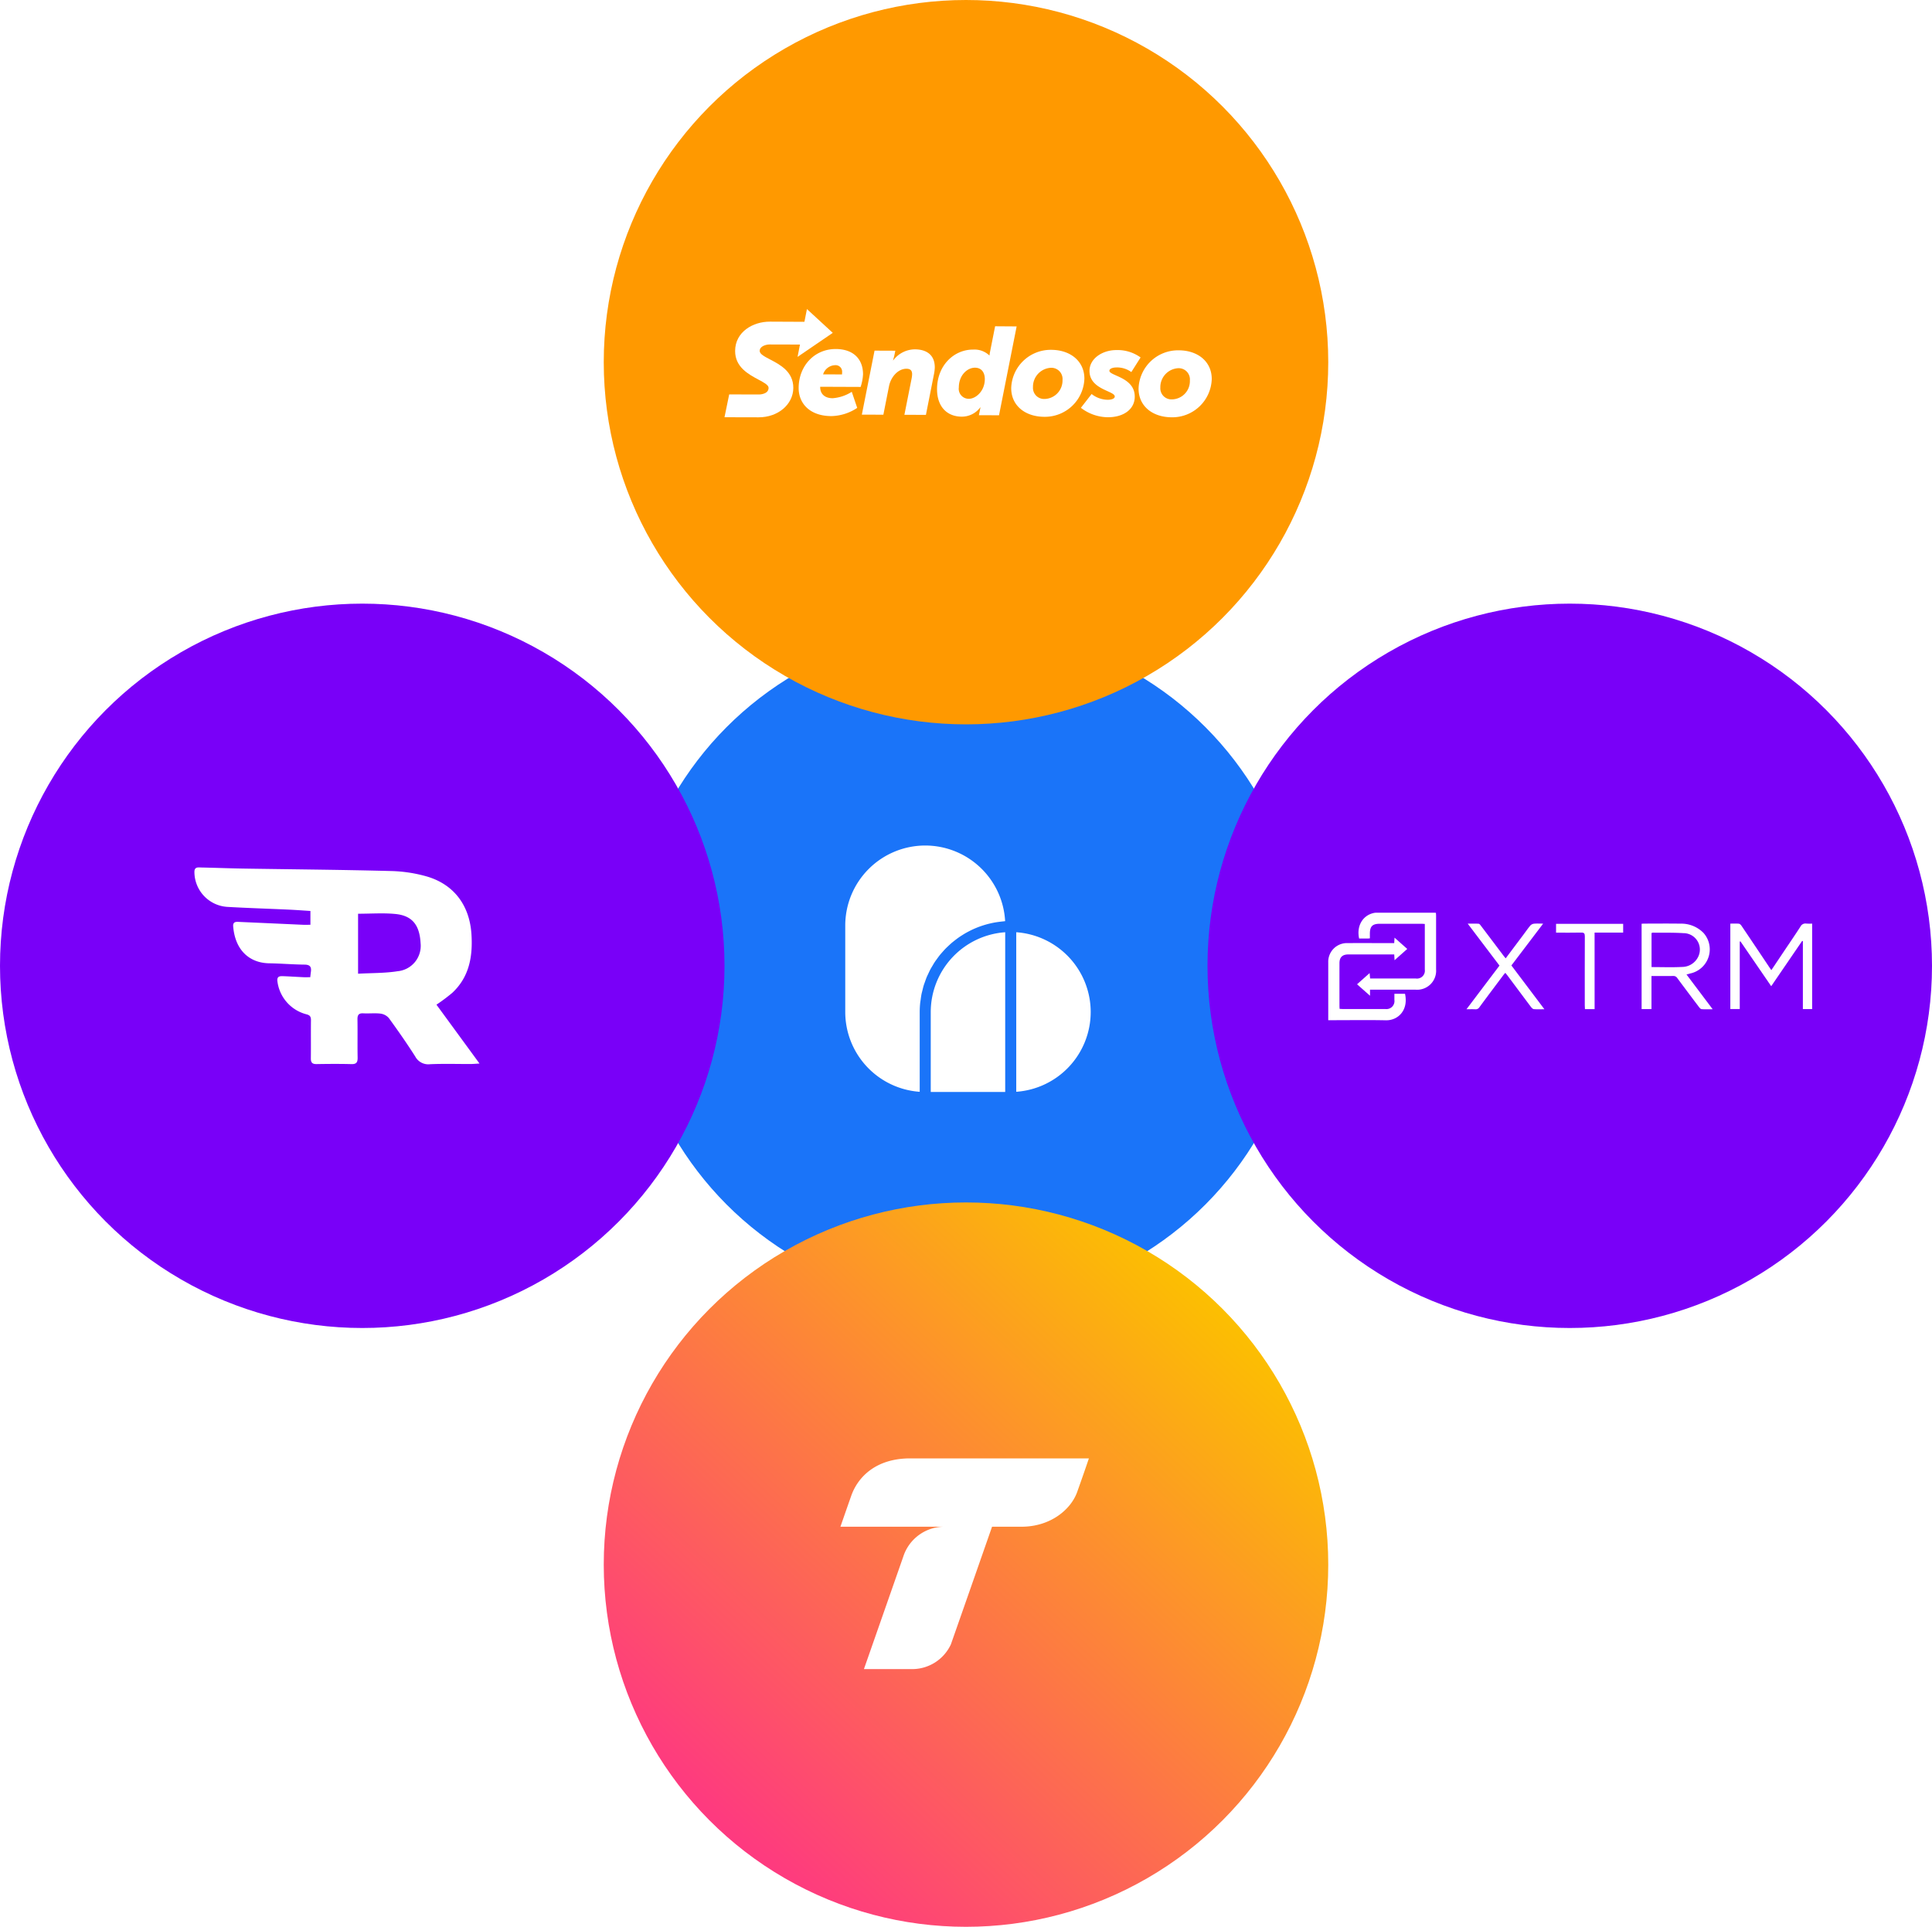 <?xml version="1.0" encoding="UTF-8"?> <svg xmlns="http://www.w3.org/2000/svg" xmlns:xlink="http://www.w3.org/1999/xlink" width="400" height="399" viewBox="0 0 400 399"><defs><filter id="Ellipse_8" x="100" y="100" width="200" height="200" filterUnits="userSpaceOnUse"><feOffset></feOffset><feGaussianBlur stdDeviation="10" result="blur"></feGaussianBlur><feFlood flood-color="#175efb" flood-opacity="0.251"></feFlood><feComposite operator="in" in2="blur"></feComposite><feComposite in="SourceGraphic"></feComposite></filter><linearGradient id="linear-gradient" x1="0.866" y1="0.146" x2="0.175" y2="0.88" gradientUnits="objectBoundingBox"><stop offset="0" stop-color="#fcc000"></stop><stop offset="1" stop-color="#fe3980"></stop></linearGradient><clipPath id="clip-path"><rect id="Rectangle_608" data-name="Rectangle 608" width="59.026" height="40.751" fill="none"></rect></clipPath><clipPath id="clip-path-2"><rect id="Rectangle_609" data-name="Rectangle 609" width="100.185" height="22.279" fill="none"></rect></clipPath></defs><g id="Group_214" data-name="Group 214" transform="translate(-335 -2766)"><g id="Group_211" data-name="Group 211" transform="translate(-748 2292)"><g transform="matrix(1, 0, 0, 1, 1083, 474)" filter="url(#Ellipse_8)"><circle id="Ellipse_8-2" data-name="Ellipse 8" cx="70" cy="70" r="70" transform="translate(130 130)" fill="#1a74f9"></circle></g><g id="Group_170" data-name="Group 170" transform="translate(369.591 -230.975)"><path id="Path_146" data-name="Path 146" d="M16.558,0A16.577,16.577,0,0,0,0,16.558V34.476A16.579,16.579,0,0,0,15.416,51V34.476a18.879,18.879,0,0,1,.1-1.889c.021-.207.062-.407.09-.612.055-.411.106-.823.187-1.225.048-.24.118-.471.175-.708.087-.357.168-.716.274-1.065.076-.25.172-.489.258-.734.115-.325.224-.652.355-.968.1-.247.223-.483.335-.725.141-.3.278-.605.433-.9.127-.239.27-.467.406-.7.165-.281.328-.563.507-.834.15-.228.314-.445.475-.666.188-.26.375-.52.576-.77.172-.214.356-.418.538-.624.209-.238.418-.476.639-.7.193-.2.4-.387.6-.577.229-.216.459-.431.7-.635.212-.181.432-.352.652-.524.248-.193.5-.383.754-.564.229-.161.464-.313.7-.464.265-.169.532-.334.806-.49.245-.139.493-.27.745-.4.281-.144.564-.282.853-.411.259-.116.521-.226.786-.33q.442-.175.9-.328c.271-.092.543-.177.82-.256.309-.089.622-.169.938-.242.28-.065.561-.125.846-.178.322-.059.648-.107.975-.149.289-.038.577-.072.87-.1.132-.011.261-.035.394-.043A16.579,16.579,0,0,0,16.558,0" transform="translate(888.409 880.064)" fill="#fff"></path><path id="Path_147" data-name="Path 147" d="M115.164,67.112A16.58,16.58,0,0,0,99.748,50.593V83.632a16.579,16.579,0,0,0,15.416-16.519" transform="translate(824.064 847.428)" fill="#fff"></path><path id="Path_148" data-name="Path 148" d="M49.874,67.112V83.671H65.289V50.593A16.58,16.58,0,0,0,49.874,67.112" transform="translate(856.236 847.428)" fill="#fff"></path></g></g><g id="Group_213" data-name="Group 213" transform="translate(88 -1)"><g id="Group_205" data-name="Group 205" transform="translate(-657 2670)"><circle id="Ellipse_10" data-name="Ellipse 10" cx="75" cy="75" r="75" transform="translate(1029 97)" fill="#f90" style="mix-blend-mode: multiply;isolation: isolate"></circle></g><g id="sendoso-vector-logo" transform="translate(370.5 2571.7)"><path id="Path_161" data-name="Path 161" d="M126.779,313.763l-3.918-.017a2.7,2.7,0,0,1,2.522-1.9,1.341,1.341,0,0,1,1.413,1.446c0,.168-.017.471-.017.471m-1.295-5.263c-4.372-.017-7.668,3.447-7.685,8.055-.017,3.128,2.22,5.818,6.76,5.835a9.981,9.981,0,0,0,5.364-1.7l-1.127-3.33a8.523,8.523,0,0,1-3.952,1.328c-1.648,0-2.606-.891-2.59-2.371l8.374.034a9.8,9.8,0,0,0,.5-2.606c0-3.077-1.9-5.23-5.65-5.247" transform="translate(-75.946 -40.926)" fill="#fff"></path><path id="Path_162" data-name="Path 162" d="M206.547,308.9a5.657,5.657,0,0,0-4.439,2.27h-.05s.2-.639.336-1.312l.135-.673-4.3-.017L195.6,322.42l4.456.017,1.16-5.869c.37-1.934,1.867-3.649,3.615-3.649.79,0,1.177.336,1.177,1.143a5.322,5.322,0,0,1-.084.774l-1.513,7.618,4.456.017,1.648-8.341a8.279,8.279,0,0,0,.185-1.463c.017-2.741-1.867-3.767-4.154-3.767" transform="translate(-140.664 -41.259)" fill="#fff"></path><path id="Path_163" data-name="Path 163" d="M294.791,295.517a2.068,2.068,0,0,1-2.085-2.354c.017-2.607,1.816-4.086,3.33-4.086,1.446,0,2.052,1.093,2.052,2.354,0,2.506-1.883,4.086-3.3,4.086m5.432-15.017-1.076,5.432c-.05.252-.084.589-.084.589h-.05a4.479,4.479,0,0,0-3.346-1.194c-3.935-.017-7.45,3.246-7.466,8.173-.017,3.447,1.883,5.7,5.129,5.717a4.771,4.771,0,0,0,3.817-1.917h.05s-.084.336-.151.74l-.185.874,4.17.017,3.649-18.4Z" transform="translate(-217.692 -17.635)" fill="#fff"></path><path id="Path_164" data-name="Path 164" d="M386.445,319.673a2.3,2.3,0,0,1-2.438-2.455,3.927,3.927,0,0,1,3.716-4,2.324,2.324,0,0,1,2.4,2.539,3.822,3.822,0,0,1-3.683,3.918M387.79,309.5a8.179,8.179,0,0,0-8.29,7.9c-.017,3.632,2.859,5.953,6.861,5.97a8.177,8.177,0,0,0,8.29-7.9c0-3.6-2.876-5.953-6.861-5.97" transform="translate(-293.639 -41.758)" fill="#fff"></path><path id="Path_165" data-name="Path 165" d="M471.2,314.087c0-.488.807-.689,1.446-.689a4.97,4.97,0,0,1,3.094.959l1.917-3.027a8.1,8.1,0,0,0-4.994-1.53c-2.825-.017-5.566,1.7-5.583,4.288-.017,3.918,5.247,4.137,5.23,5.331,0,.471-.757.673-1.446.673a5.5,5.5,0,0,1-3.346-1.194l-2.22,2.859a9.294,9.294,0,0,0,5.549,1.951c3.33.017,5.6-1.682,5.6-4.254.034-4.019-5.247-4.322-5.247-5.364" transform="translate(-365.011 -42.007)" fill="#fff"></path><path id="Path_166" data-name="Path 166" d="M543.245,320.257a2.3,2.3,0,0,1-2.438-2.455,3.927,3.927,0,0,1,3.716-4,2.324,2.324,0,0,1,2.4,2.539,3.779,3.779,0,0,1-3.683,3.918M544.59,310.1a8.179,8.179,0,0,0-8.29,7.9c-.017,3.632,2.859,5.953,6.861,5.97a8.177,8.177,0,0,0,8.29-7.9c.017-3.615-2.859-5.97-6.861-5.97" transform="translate(-424.071 -42.257)" fill="#fff"></path><path id="Path_167" data-name="Path 167" d="M48.916,264.227,43.568,259.3l-.521,2.64-7.147-.034c-3.481-.017-7.18,2.1-7.2,6.054-.017,3.363,2.775,4.843,4.809,5.936,1.127.605,2.119,1.127,2.119,1.715,0,1.362-1.9,1.379-1.984,1.379l-6.172-.017L26.5,281.7l7.046.017c4.019.017,7.18-2.657,7.2-6.087.017-3.38-2.775-4.826-4.793-5.886-1.16-.605-2.169-1.127-2.169-1.766,0-1.026,1.379-1.345,2.035-1.345l6.306.017-.5,2.556Z" fill="#fff"></path></g></g><g id="Group_206" data-name="Group 206" transform="translate(-191 223)"><circle id="Ellipse_22" data-name="Ellipse 22" cx="75" cy="75" r="75" transform="translate(651 2792)" fill="url(#linear-gradient)" style="mix-blend-mode: multiply;isolation: isolate"></circle><path id="Path_168" data-name="Path 168" d="M232.145,196.4q-1.187,3.49-2.422,6.943c-1.3,3.67-5.564,7.207-11.512,7.207h-6.116l-4.257,12.184-4.269,12.184a8.844,8.844,0,0,1-8.418,5.109h-9.582l8.13-23.24a8.945,8.945,0,0,1,8.778-6.236H180.7c.564-1.619,1.307-3.753,2.23-6.38,1.379-3.945,5.145-7.771,12.22-7.771Z" transform="translate(519.3 2648.6)" fill="#fff" fill-rule="evenodd"></path></g><g id="Group_209" data-name="Group 209" transform="translate(-37 -325)"><circle id="Ellipse_23" data-name="Ellipse 23" cx="75" cy="75" r="75" transform="translate(372 3216)" fill="#7900f8" style="mix-blend-mode: multiply;isolation: isolate"></circle><g id="Group_208" data-name="Group 208" transform="translate(412.251 3270.625)"><g id="Group_207" data-name="Group 207" clip-path="url(#clip-path)"><path id="Path_169" data-name="Path 169" d="M50.112,28.42l8.914,12.189c-.828.046-1.3.094-1.779.1-2.812.007-5.629-.084-8.435.04a3.06,3.06,0,0,1-3.094-1.6c-1.724-2.713-3.571-5.352-5.461-7.953a2.751,2.751,0,0,0-1.736-.923c-1.161-.145-2.356.01-3.532-.058-.979-.056-1.246.345-1.23,1.269.046,2.626-.017,5.255.032,7.881.018.962-.226,1.393-1.283,1.365-2.4-.063-4.808-.046-7.211-.006-.883.014-1.2-.308-1.19-1.187.035-2.627-.011-5.255.024-7.881.01-.768-.226-1.077-1.017-1.262a8.09,8.09,0,0,1-5.937-6.874c-.1-1,.524-1.02,1.187-1,1.4.052,2.806.147,4.21.213.444.021.889,0,1.411,0,.052-.444.086-.791.133-1.136.137-1.008-.2-1.46-1.318-1.471-2.447-.025-4.891-.233-7.338-.274-3.926-.067-7.016-2.567-7.434-7.624-.091-1.093.695-.97,1.378-.939q6.522.289,13.044.587c.488.022.977,0,1.567,0V9.015c-1.462-.092-2.895-.2-4.33-.269-4.3-.2-8.61-.328-12.909-.577A7.274,7.274,0,0,1,0,.947C-.006-.157.774,0,1.421.015c2.9.058,5.8.176,8.7.223C20.279.4,30.437.478,40.589.743A29.5,29.5,0,0,1,48.207,1.9c5.552,1.663,8.757,5.976,9.148,11.887.3,4.582-.415,8.892-3.993,12.207a38.114,38.114,0,0,1-3.249,2.429M33.885,22.01c2.807-.158,5.537-.095,8.188-.517a5.274,5.274,0,0,0,4.755-5.8c-.2-3.783-1.742-5.725-5.259-6.057-2.5-.237-5.049-.046-7.684-.046Z" transform="translate(0 0)" fill="#fff"></path></g></g></g><g id="Group_212" data-name="Group 212" transform="translate(-36 -74)"><circle id="Ellipse_21" data-name="Ellipse 21" cx="75" cy="75" r="75" transform="translate(621 2965)" fill="#7900f8" style="mix-blend-mode: multiply;isolation: isolate"></circle><g id="Group_210" data-name="Group 210" transform="translate(646 3029)"><g id="Group_210-2" data-name="Group 210" clip-path="url(#clip-path-2)"><path id="Path_170" data-name="Path 170" d="M661.869,17.827c.625,0,1.21-.037,1.785.021.192.019.407.249.532.435q2.888,4.279,5.754,8.574c.125.187.26.367.425.6l2.23-3.329c1.267-1.889,2.551-3.767,3.789-5.674a1.147,1.147,0,0,1,1.209-.637,10.746,10.746,0,0,0,1.214.009v17.7h-1.919V21.451l-.148-.04-6.408,9.377L663.962,21.5l-.141.05V35.513h-1.952Z" transform="translate(-578.622 -15.566)" fill="#fff"></path><path id="Path_171" data-name="Path 171" d="M515.815,17.912c.221-.011.405-.029.589-.029,2.471,0,4.942-.034,7.412.01a6.426,6.426,0,0,1,4.812,1.918,5.108,5.108,0,0,1-2.8,8.409l-.717.2,5.419,7.2c-.86,0-1.585.038-2.3-.024-.208-.018-.427-.294-.581-.5q-2.231-2.946-4.433-5.914a.947.947,0,0,0-.872-.457c-1.463.027-2.927.011-4.485.011v6.845h-2.042Zm2.056,8.972c2.175,0,4.287.083,6.389-.03a3.714,3.714,0,0,0,3.153-1.882,3.4,3.4,0,0,0-2.954-5.115c-2.1-.133-4.218-.075-6.328-.1a1.048,1.048,0,0,0-.26.074Z" transform="translate(-450.938 -15.623)" fill="#fff"></path><path id="Path_172" data-name="Path 172" d="M0,58.177V55.715Q0,50.958,0,46.2a3.87,3.87,0,0,1,3.995-3.987c2.951-.012,5.9,0,8.853,0h.808l.069-1.125,2.633,2.334L13.73,45.759l-.069-1.2h-.682q-4.4,0-8.79,0c-1.263,0-1.864.582-1.866,1.817q-.008,4.444,0,8.888c0,.165.016.33.028.567.211.012.41.032.61.032q4.426,0,8.853,0a1.661,1.661,0,0,0,1.881-1.886c0-.394,0-.788,0-1.268h2.2c.749,3.44-1.478,5.542-3.959,5.49-3.724-.078-7.45-.02-11.176-.02H0" transform="translate(0 -35.918)" fill="#fff"></path><path id="Path_173" data-name="Path 173" d="M50.117,15.943V17.2l-2.683-2.376,2.6-2.316.1,1.12h.623q4.427,0,8.854,0a1.632,1.632,0,0,0,1.849-1.842q0-4.414,0-8.827V2.331c-.281-.015-.521-.039-.762-.039q-4.27,0-8.54,0c-1.544,0-2.071.529-2.072,2.067,0,.307,0,.615,0,.953-.184.015-.3.033-.424.034-.6,0-1.207,0-1.8,0-.568-2.554.7-4.764,3-5.28A2.575,2.575,0,0,1,51.422,0Q57.387,0,63.353,0c.122,0,.245.013.41.023.011.225.03.427.031.628q0,5.54,0,11.081a3.928,3.928,0,0,1-4.238,4.209q-4.333,0-8.666,0h-.773" transform="translate(-41.468 0)" fill="#fff"></path><path id="Path_174" data-name="Path 174" d="M236.856,26.54l6.833,9.068c-.825,0-1.511.038-2.189-.022-.213-.019-.446-.267-.6-.466-1.608-2.135-3.2-4.281-4.8-6.423-.148-.2-.308-.387-.5-.63-.142.16-.269.285-.374.426-1.665,2.223-3.334,4.442-4.981,6.678a.906.906,0,0,1-.874.448c-.554-.036-1.111-.009-1.817-.009l6.834-9.043-6.574-8.684c.84,0,1.558-.029,2.27.021.171.012.349.268.482.444q2.346,3.095,4.68,6.2c.123.163.259.315.427.518,1.222-1.631,2.411-3.216,3.6-4.8.5-.669.975-1.359,1.511-2a1.233,1.233,0,0,1,.761-.373c.573-.056,1.156-.017,1.887-.017l-6.579,8.666" transform="translate(-198.937 -15.615)" fill="#fff"></path><path id="Path_175" data-name="Path 175" d="M383.019,36.031h-2c-.013-.281-.035-.543-.035-.8,0-4.759-.012-9.517.011-14.276,0-.593-.144-.793-.763-.779-1.714.041-3.429.014-5.193.014V18.37h13.892v1.808h-5.917Z" transform="translate(-327.873 -16.06)" fill="#fff"></path></g></g></g></g></svg> 